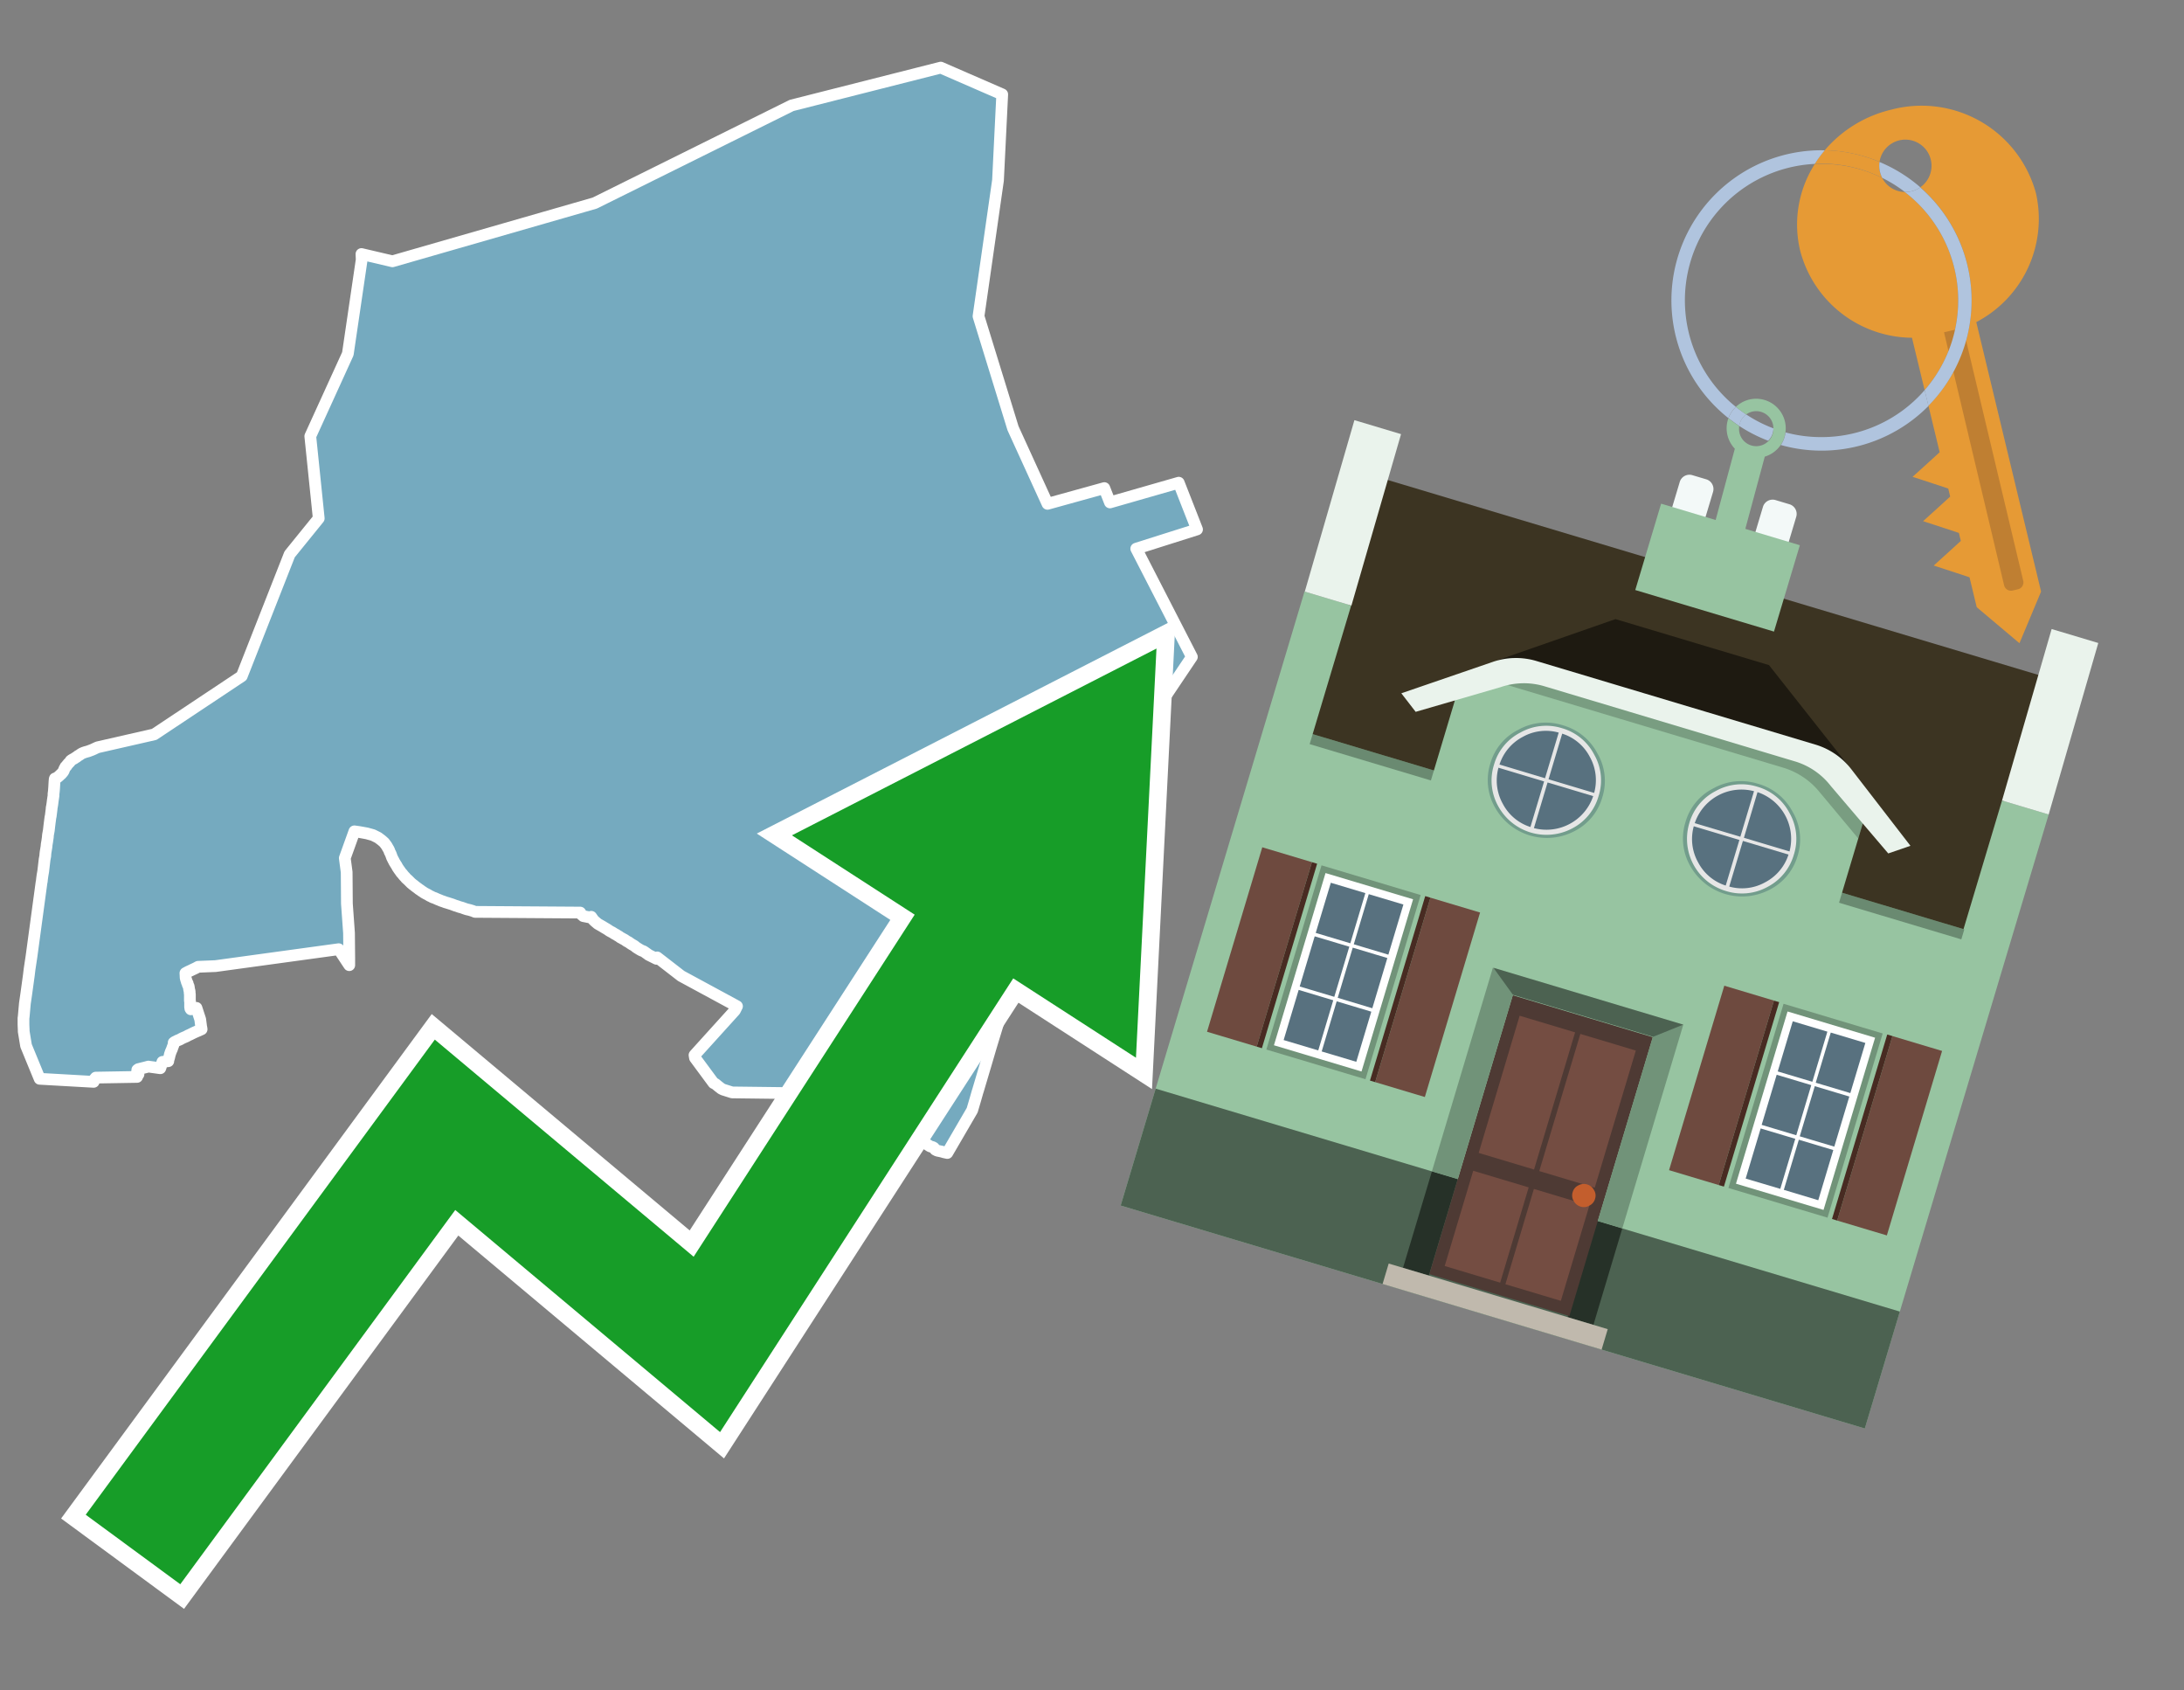 <svg id="Text" xmlns="http://www.w3.org/2000/svg" width="93.05" height="72" viewBox="0 0 93.05 72"><rect x="0" y="0" width="93.05" height="72" fill="#808080" stroke="none"/><polygon points="1.77,37.58 1.78,37.54 1.79,37.44 1.81,37.29 1.84,37.12 1.86,36.95 1.88,36.78 1.9,36.61 1.93,36.45 1.93,36.41 1.94,36.31 1.96,36.19 1.98,36.07 1.99,35.96 2.01,35.85 2.03,35.71 2.04,35.64 2.04,35.6 2.05,35.53 2.08,35.37 2.1,35.19 2.12,35.03 2.15,34.8 2.16,34.77 2.2,34.45 2.2,34.41 2.21,34.37 2.23,34.25 2.24,34.17 2.25,34.09 2.28,33.89 2.28,33.81 2.29,33.74 2.3,33.64 2.31,33.49 2.32,33.31 2.33,33.19 2.34,33.16 2.42,33.13 2.46,33.1 2.52,33.05 2.57,33 2.61,32.97 2.64,32.93 2.67,32.9 2.69,32.87 2.71,32.84 2.73,32.79 2.74,32.75 2.76,32.72 2.78,32.69 2.79,32.66 2.83,32.63 2.85,32.59 2.88,32.56 2.91,32.52 2.95,32.48 2.99,32.44 3.01,32.4 3.05,32.37 3.1,32.34 3.16,32.31 3.2,32.28 3.27,32.24 3.3,32.21 3.35,32.18 3.4,32.15 3.44,32.12 3.49,32.09 3.56,32.06 3.65,32.03 3.76,32 3.84,31.97 3.92,31.94 4.01,31.9 4.07,31.87 4.16,31.83 6.57,31.28 10.3,28.8 12.34,23.61 13.58,22.08 13.22,18.58 14.82,15.07 15.41,11.06 15.4,10.82 16.72,11.13 23.15,9.28 25.34,8.65 33.73,4.49 40.08,2.88 42.7,4.02 42.52,7.68 41.69,13.47 43.16,18.24 44.63,21.46 47.05,20.79 47.29,21.4 50.22,20.56 51,22.55 48.41,23.37 50.78,27.98 46.83,33.86 42.43,36.73 42.43,43.17 42.59,43.13 42.62,43.27 42.22,44.58 42,45.33 41.67,46.44 41.65,46.5 41.55,46.85 41.42,47.29 40.36,49.11 40.22,49.08 40.12,49.05 39.93,49.01 39.85,48.97 39.82,48.93 39.79,48.89 39.74,48.86 39.63,48.83 39.52,48.76 39.46,48.72 39.41,48.69 39.35,48.66 39.29,48.61 39.25,48.57 39.21,48.54 39.14,48.48 39.11,48.45 39.08,48.42 37.63,48.39 37.61,48.36 37.61,48.33 37.59,48.28 37.58,48.25 37.57,48.22 37.55,48.19 37.53,48.16 37.49,48.12 37.44,48.09 37.3,48.03 37.22,47.99 37.16,47.96 37.07,47.92 36.93,47.87 36.81,47.83 36.6,47.75 36.46,47.69 36.37,47.65 36.3,47.61 36.19,47.58 36.12,47.55 36.02,47.51 35.94,47.48 35.79,47.45 35.71,47.42 35.72,47.39 35.72,47.36 35.7,47.21 35.68,47.18 35.68,47.15 35.67,47.11 35.24,47.07 35.07,47.04 34.92,47.01 34.77,46.96 34.63,46.92 34.54,46.88 34.26,46.77 34,46.67 33.93,46.64 33.76,46.59 33.65,46.56 31.19,46.53 30.81,46.41 30.73,46.37 30.68,46.33 30.64,46.3 30.59,46.26 30.53,46.21 30.48,46.17 30.4,46.13 29.61,45.06 29.59,44.94 31.31,43.04 31.4,42.86 31.31,42.81 29.02,41.57 28,40.78 27.97,40.84 27.73,40.72 27.63,40.67 27.58,40.63 27.52,40.59 27.48,40.56 27.42,40.52 27.34,40.49 27.28,40.46 27.15,40.38 27.09,40.34 27.03,40.29 26.98,40.26 26.91,40.22 26.85,40.18 26.78,40.13 26.7,40.09 26.66,40.06 26.6,40.02 26.54,39.99 26.49,39.96 26.43,39.93 26.38,39.89 26.31,39.85 26.25,39.81 26.19,39.78 26.08,39.71 26.02,39.68 25.95,39.64 25.91,39.61 25.83,39.56 25.76,39.52 25.68,39.47 25.61,39.43 25.54,39.39 25.47,39.35 25.41,39.3 25.34,39.24 25.29,39.19 25.26,39.16 25.24,39.12 25.19,39.05 25.15,39.08 24.85,39.02 24.82,38.99 24.78,38.96 24.75,38.93 24.74,38.9 24.72,38.87 20.24,38.84 20.14,38.8 20.01,38.76 19.88,38.73 19.79,38.7 19.68,38.66 19.57,38.63 19.49,38.6 19.39,38.57 19.26,38.52 19.07,38.46 18.97,38.43 18.89,38.4 18.8,38.37 18.73,38.34 18.63,38.3 18.52,38.25 18.43,38.22 18.38,38.19 18.31,38.16 18.23,38.11 18.15,38.07 18.06,38.02 18.02,37.99 17.94,37.94 17.91,37.91 17.85,37.88 17.82,37.85 17.75,37.8 17.71,37.77 17.67,37.74 17.64,37.71 17.59,37.68 17.56,37.65 17.52,37.62 17.39,37.49 17.3,37.41 17.26,37.36 17.22,37.32 17.17,37.26 17.14,37.22 17.1,37.18 17.03,37.08 17,37.04 16.96,36.98 16.92,36.92 16.91,36.89 16.89,36.86 16.87,36.83 16.79,36.7 16.78,36.67 16.76,36.64 16.73,36.58 16.7,36.52 16.69,36.49 16.65,36.38 16.63,36.34 16.6,36.28 16.59,36.25 16.58,36.22 16.55,36.16 16.53,36.13 16.48,36.04 16.46,36.01 16.4,35.93 16.37,35.89 16.28,35.81 16.23,35.77 16.19,35.74 16.11,35.68 15.89,35.57 15.64,35.5 15.48,35.47 15.31,35.44 15.1,35.41 14.69,36.55 14.77,37.15 14.78,38.49 14.87,39.74 14.88,40.81 14.88,40.88 14.88,40.91 14.88,40.96 14.88,40.99 14.88,41.03 14.88,41.07 14.88,41.11 14.43,40.43 9.18,41.15 8.44,41.18 8.33,41.24 8.18,41.31 8.12,41.34 8.01,41.39 7.9,41.45 7.91,41.65 7.93,41.73 7.95,41.78 7.96,41.83 7.99,41.87 8,41.9 8,41.94 8.03,41.99 8.04,42.02 8.06,42.15 8.07,42.19 8.08,42.22 8.08,42.28 8.09,42.36 8.09,42.4 8.09,42.43 8.09,42.51 8.09,42.57 8.09,42.62 8.1,42.67 8.1,42.71 8.1,42.89 8.11,42.96 8.13,42.99 8.37,42.93 8.53,43.42 8.55,43.57 8.57,43.73 8.58,43.77 8.59,43.84 8.25,43.99 8.15,44.04 8.09,44.07 8.02,44.1 7.93,44.15 7.86,44.18 7.79,44.21 7.73,44.24 7.66,44.28 7.56,44.32 7.44,44.38 7.4,44.41 7.4,44.44 7.4,44.47 7.39,44.51 7.34,44.64 7.33,44.68 7.3,44.74 7.29,44.77 7.27,44.81 7.26,44.85 7.24,44.9 7.21,45.03 7.19,45.1 7.17,45.14 7.16,45.17 7.17,45.2 6.92,45.23 6.9,45.29 6.83,45.5 6.32,45.43 6.21,45.46 5.89,45.54 5.85,45.57 5.85,45.6 5.84,45.65 5.9,45.76 5.86,45.81 5.85,45.84 5.84,45.87 4.08,45.9 3.98,46.02 3.99,46.08 1.69,45.95 1.11,44.54 1.01,43.93 1.01,43.87 1,43.64 1,43.54 1,43.37 1.01,43.3 1.06,42.74 1.12,42.33 1.23,41.53 1.26,41.28 1.34,40.75 " fill="#75aabf" stroke="#fff" stroke-linejoin="round" stroke-width="0.5"/><polygon points="49.272 27.624 33.741 35.58 38.97 38.959 29.553 53.529 18.525 44.281 3.652 64.518 7.681 67.479 19.396 51.538 30.678 60.999 43.169 41.673 48.398 45.053 49.272 27.624" fill="none" stroke="#fff" stroke-miterlimit="10" stroke-width="1.5"/><polygon points="49.272 27.624 33.741 35.58 38.97 38.959 29.553 53.529 18.525 44.281 3.652 64.518 7.681 67.479 19.396 51.538 30.678 60.999 43.169 41.673 48.398 45.053 49.272 27.624" fill="#179d28"/><path d="M80.19,7.577a1.16,1.16,0,0,1-.094-.251,1.114,1.114,0,0,1-.018-.429A6.367,6.367,0,0,0,77.743,6.4a5.269,5.269,0,0,0-.423.577c.1,0,.192-.007.288-.007A5.794,5.794,0,0,1,80.19,7.577Z" fill="#e69a35"/><path d="M77.608,6.4A6.394,6.394,0,0,0,73.64,17.81a1.26,1.26,0,0,1,.317-.48A5.821,5.821,0,0,1,77.32,6.981a5.269,5.269,0,0,1,.423-.577Z" fill="#b0c4de"/><path d="M84.2,13.72a4.962,4.962,0,0,0,2.545-5.48,5.047,5.047,0,0,0-6.179-3.566A5.322,5.322,0,0,0,77.743,6.4a6.367,6.367,0,0,1,2.335.493,1.114,1.114,0,1,1,1.736,1.084,6.392,6.392,0,0,1,.347,9.3l.479,1.985-.438.4-.716.648.92.3.6.2.082.341-.438.4-.716.648.92.3.605.2.082.341-.438.4-.716.649.92.3.605.2.307,1.274,1.821,1.534.921-2.2Z" fill="#e69a35"/><path d="M81.154,8.179a1.115,1.115,0,0,1-.964-.6,5.794,5.794,0,0,0-2.582-.6c-.1,0-.192,0-.288.007a4.783,4.783,0,0,0-.625,3.685,4.962,4.962,0,0,0,4.765,3.715L82,16.617a5.82,5.82,0,0,0-.846-8.438Z" fill="#e69a35"/><path d="M74.1,18.142a6.386,6.386,0,0,0,1.232.63.73.73,0,0,0,.224-.527h0a5.783,5.783,0,0,1-1.159-.593A.733.733,0,0,0,74.1,18.142Z" fill="#b0c4de"/><path d="M74.4,17.652q-.228-.152-.44-.322a1.26,1.26,0,0,0-.317.48c.148.117.3.228.46.332A.733.733,0,0,1,74.4,17.652Z" fill="#b0c4de"/><path d="M74.824,16.984a1.257,1.257,0,0,0-.867.346c.141.114.288.222.44.322a.731.731,0,0,1,1.159.593h0a.732.732,0,1,1-1.463,0,.7.7,0,0,1,.007-.1c-.158-.1-.312-.215-.46-.332a1.258,1.258,0,0,0,.273,1.3l-.979,3.635,1.275.341.98-3.639a1.266,1.266,0,0,0,.681-.5,1.249,1.249,0,0,0,.2-.538,1.328,1.328,0,0,0,.012-.168A1.262,1.262,0,0,0,74.824,16.984Z" fill="#97c4a1"/><path d="M85.974,25.1l-.226.053a.3.3,0,0,1-.362-.223l-2.56-10.777.81-.193L86.2,24.736A.3.3,0,0,1,85.974,25.1Z" fill="#bf7f32"/><path d="M80.1,7.326a1.16,1.16,0,0,0,.094.251,5.833,5.833,0,0,1,.964.6,1.137,1.137,0,0,0,.287-.031,1.108,1.108,0,0,0,.373-.167A6.371,6.371,0,0,0,80.078,6.9,1.114,1.114,0,0,0,80.1,7.326Z" fill="#b0c4de"/><path d="M77.608,18.618a5.836,5.836,0,0,1-1.534-.2,1.24,1.24,0,0,1-.2.537,6.4,6.4,0,0,0,6.291-1.666L82,16.617A5.807,5.807,0,0,1,77.608,18.618Z" fill="#b0c4de"/><path d="M81.814,7.981a1.108,1.108,0,0,1-.373.167,1.137,1.137,0,0,1-.287.031A5.82,5.82,0,0,1,82,16.617l.161.667a6.392,6.392,0,0,0-.347-9.3Z" fill="#b0c4de"/><polygon points="83.79 39.753 55.78 31.364 58.988 20.404 86.964 28.783 83.79 39.753 83.79 39.753" fill="#3c3422" fill-rule="evenodd"/><polygon points="81.705 53.32 87.284 34.692 85.297 34.097 83.656 39.575 55.926 31.269 57.567 25.791 55.579 25.196 47.746 51.348 79.451 60.844 81.705 53.32" fill="#97c4a1" fill-rule="evenodd"/><rect x="69.522" y="21.148" width="0.444" height="28.983" transform="translate(15.592 92.226) rotate(-73.326)" opacity="0.3"/><polygon points="87.284 34.692 85.297 34.097 87.411 26.793 89.398 27.388 87.284 34.692 87.284 34.692" fill="#eaf3ec" fill-rule="evenodd"/><polygon points="57.578 25.794 55.591 25.199 57.705 17.896 59.692 18.491 57.578 25.794 57.578 25.794" fill="#eaf3ec" fill-rule="evenodd"/><polygon points="79.451 60.844 80.943 55.865 49.238 46.369 47.747 51.348 79.451 60.844 79.451 60.844" fill="#4c6251" fill-rule="evenodd"/><path d="M71.566,20.528l-.522,1.743,1.418.425.523-1.744a.432.432,0,0,0-.289-.536l-.593-.177A.431.431,0,0,0,71.566,20.528Z" fill="#f3f9f8" fill-rule="evenodd"/><path d="M75.111,21.589l-.522,1.743,1.418.425.522-1.743a.43.43,0,0,0-.289-.536l-.593-.178A.43.43,0,0,0,75.111,21.589Z" fill="#f3f9f8" fill-rule="evenodd"/><polygon points="75.368 28.329 68.829 26.37 63.807 28.121 78.733 32.591 75.368 28.329" fill="#1e1a11"/><polygon points="78.248 32.422 64.442 28.287 62.236 28.998 60.064 36.247 77.453 41.455 79.651 34.116 78.248 32.422" fill="#97c4a1"/><path d="M77.74,32.516S65.088,28.725,65,28.7l-.938.43,11.892,3.562a3.175,3.175,0,0,1,1.532,1l1.685,2.02.327-1.09Z" fill-rule="evenodd" opacity="0.2"/><path d="M77.35,31.716,65.458,28.154a3.041,3.041,0,0,0-1.854.037l-3.9,1.339.611.79,3.626-1.054a3.045,3.045,0,0,1,1.855-.037l10.673,3.2A3.028,3.028,0,0,1,78,33.477l2.45,2.874.945-.325-2.518-3.26A3.036,3.036,0,0,0,77.35,31.716Z" fill="#eaf3ec"/><polygon points="76.683 23.223 70.773 21.453 69.671 25.132 75.581 26.902 76.683 23.223 76.683 23.223" fill="#97c4a1" fill-rule="evenodd"/><g id="Symbol_9_0_Layer2_0_MEMBER_8_MEMBER_21_MEMBER_0_FILL" data-name="Symbol 9 0 Layer2 0 MEMBER 8 MEMBER 21 MEMBER 0 FILL"><path d="M66.584,30.892a2.39,2.39,0,0,0-1.891.189,2.317,2.317,0,0,0-1.2,1.448A2.345,2.345,0,0,0,63.7,34.4a2.528,2.528,0,0,0,3.367,1.008,2.339,2.339,0,0,0,1.2-1.447,2.313,2.313,0,0,0-.208-1.87A2.394,2.394,0,0,0,66.584,30.892Z" fill="#729d8c"/></g><g id="Symbol_9_0_Layer2_0_MEMBER_8_MEMBER_21_MEMBER_1_FILL" data-name="Symbol 9 0 Layer2 0 MEMBER 8 MEMBER 21 MEMBER 1 FILL"><path d="M66.547,31.016a2.241,2.241,0,0,0-1.769.185,2.213,2.213,0,0,0-1.127,1.376,2.239,2.239,0,0,0,.185,1.768,2.341,2.341,0,0,0,3.145.942,2.234,2.234,0,0,0,1.126-1.376,2.207,2.207,0,0,0-.185-1.768A2.237,2.237,0,0,0,66.547,31.016Z" fill="#e6e6e6"/></g><g id="Symbol_9_0_Layer2_0_MEMBER_8_MEMBER_21_MEMBER_2_MEMBER_0_FILL" data-name="Symbol 9 0 Layer2 0 MEMBER 8 MEMBER 21 MEMBER 2 MEMBER 0 FILL"><path d="M65.787,33.284,63.843,32.7a2.036,2.036,0,0,0,.186,1.539,2.015,2.015,0,0,0,1.175.986Z" fill="#58717f"/></g><g id="Symbol_9_0_Layer2_0_MEMBER_8_MEMBER_21_MEMBER_2_MEMBER_1_FILL" data-name="Symbol 9 0 Layer2 0 MEMBER 8 MEMBER 21 MEMBER 2 MEMBER 1 FILL"><path d="M65.827,33.148l.582-1.944a2.01,2.01,0,0,0-1.523.178,2.037,2.037,0,0,0-1,1.183Z" fill="#58717f"/></g><g id="Symbol_9_0_Layer2_0_MEMBER_8_MEMBER_21_MEMBER_2_MEMBER_2_FILL" data-name="Symbol 9 0 Layer2 0 MEMBER 8 MEMBER 21 MEMBER 2 MEMBER 2 FILL"><path d="M67.878,33.91l-1.943-.582-.582,1.944a2.1,2.1,0,0,0,2.525-1.362Z" fill="#58717f"/></g><g id="Symbol_9_0_Layer2_0_MEMBER_8_MEMBER_21_MEMBER_2_MEMBER_3_FILL" data-name="Symbol 9 0 Layer2 0 MEMBER 8 MEMBER 21 MEMBER 2 MEMBER 3 FILL"><path d="M66.558,31.249l-.582,1.943,1.943.582a2.031,2.031,0,0,0-.186-1.539A2.009,2.009,0,0,0,66.558,31.249Z" fill="#58717f"/></g><g id="Symbol_9_0_Layer2_0_MEMBER_8_MEMBER_21_MEMBER_0_FILL-2" data-name="Symbol 9 0 Layer2 0 MEMBER 8 MEMBER 21 MEMBER 0 FILL"><path d="M74.9,33.384a2.4,2.4,0,0,0-1.891.189,2.316,2.316,0,0,0-1.2,1.448,2.341,2.341,0,0,0,.209,1.87A2.527,2.527,0,0,0,75.387,37.9a2.345,2.345,0,0,0,1.2-1.447,2.314,2.314,0,0,0-.209-1.87A2.389,2.389,0,0,0,74.9,33.384Z" fill="#729d8c"/></g><g id="Symbol_9_0_Layer2_0_MEMBER_8_MEMBER_21_MEMBER_1_FILL-2" data-name="Symbol 9 0 Layer2 0 MEMBER 8 MEMBER 21 MEMBER 1 FILL"><path d="M74.867,33.508a2.239,2.239,0,0,0-1.768.185,2.21,2.21,0,0,0-1.127,1.376,2.316,2.316,0,0,0,1.564,2.883,2.261,2.261,0,0,0,1.765-.173A2.237,2.237,0,0,0,76.428,36.4a2.209,2.209,0,0,0-.185-1.769A2.239,2.239,0,0,0,74.867,33.508Z" fill="#e6e6e6"/></g><g id="Symbol_9_0_Layer2_0_MEMBER_8_MEMBER_21_MEMBER_2_MEMBER_0_FILL-2" data-name="Symbol 9 0 Layer2 0 MEMBER 8 MEMBER 21 MEMBER 2 MEMBER 0 FILL"><path d="M74.107,35.776l-1.943-.582a2.031,2.031,0,0,0,.186,1.539,2.009,2.009,0,0,0,1.175.986Z" fill="#58717f"/></g><g id="Symbol_9_0_Layer2_0_MEMBER_8_MEMBER_21_MEMBER_2_MEMBER_1_FILL-2" data-name="Symbol 9 0 Layer2 0 MEMBER 8 MEMBER 21 MEMBER 2 MEMBER 1 FILL"><path d="M74.148,35.64,74.73,33.7a2.1,2.1,0,0,0-2.525,1.362Z" fill="#58717f"/></g><g id="Symbol_9_0_Layer2_0_MEMBER_8_MEMBER_21_MEMBER_2_MEMBER_2_FILL-2" data-name="Symbol 9 0 Layer2 0 MEMBER 8 MEMBER 21 MEMBER 2 MEMBER 2 FILL"><path d="M76.2,36.4l-1.943-.582-.582,1.944a2.015,2.015,0,0,0,1.523-.178A2.036,2.036,0,0,0,76.2,36.4Z" fill="#58717f"/></g><g id="Symbol_9_0_Layer2_0_MEMBER_8_MEMBER_21_MEMBER_2_MEMBER_3_FILL-2" data-name="Symbol 9 0 Layer2 0 MEMBER 8 MEMBER 21 MEMBER 2 MEMBER 3 FILL"><path d="M74.879,33.741,74.3,35.684l1.943.582a2.1,2.1,0,0,0-1.361-2.525Z" fill="#58717f"/></g><polygon points="51.426 43.946 53.542 44.58 55.896 36.723 53.78 36.089 51.426 43.946 51.426 43.946" fill="#6e4a3f" fill-rule="evenodd"/><polygon points="53.542 44.58 53.764 44.647 56.117 36.789 55.896 36.723 53.542 44.58 53.542 44.58" fill="#482b22" fill-rule="evenodd"/><polygon points="60.706 46.726 58.59 46.092 60.943 38.235 63.059 38.868 60.706 46.726 60.706 46.726" fill="#6e4a3f" fill-rule="evenodd"/><polygon points="58.59 46.092 58.368 46.026 60.722 38.168 60.943 38.235 58.59 46.092 58.59 46.092" fill="#482b22" fill-rule="evenodd"/><rect x="53.146" y="39.209" width="8.19" height="4.408" transform="translate(1.145 84.365) rotate(-73.326)" fill="#719379"/><polygon points="60.205 38.304 56.474 37.187 54.277 44.522 58.008 45.639 60.205 38.304 60.205 38.304" fill="#fff" fill-rule="evenodd"/><path d="M59.792,38.527l-.64,2.136-1.474-.442.639-2.135,1.475.441Zm-1.621-.485-.64,2.136-1.474-.442L56.7,37.6l1.474.442Zm-2.158,1.84,1.475.441-.64,2.136-1.474-.441.639-2.136Zm-.683,2.282,1.474.441-.639,2.136L54.69,44.3l.64-2.135Zm.981,2.621.639-2.136,1.475.442-.64,2.135-1.474-.441Zm2.158-1.84L56.994,42.5l.64-2.136,1.474.442-.639,2.136Z" fill="#58717f" fill-rule="evenodd"/><polygon points="80.39 52.621 78.274 51.988 80.628 44.13 82.743 44.764 80.39 52.621 80.39 52.621" fill="#6e4a3f" fill-rule="evenodd"/><polygon points="78.274 51.988 78.053 51.921 80.406 44.064 80.628 44.13 78.274 51.988 78.274 51.988" fill="#482b22" fill-rule="evenodd"/><polygon points="71.111 49.842 73.227 50.476 75.58 42.619 73.464 41.985 71.111 49.842 71.111 49.842" fill="#6e4a3f" fill-rule="evenodd"/><polygon points="73.227 50.476 73.448 50.542 75.802 42.685 75.58 42.619 73.227 50.476 73.227 50.476" fill="#482b22" fill-rule="evenodd"/><rect x="72.83" y="45.105" width="8.19" height="4.408" transform="translate(9.534 107.426) rotate(-73.326)" fill="#719379"/><polygon points="76.159 43.083 79.889 44.2 77.692 51.535 73.962 50.418 76.159 43.083 76.159 43.083" fill="#fff" fill-rule="evenodd"/><path d="M76.381,43.5l1.475.442-.64,2.135-1.475-.441.64-2.136ZM78,43.981l1.474.442-.64,2.136-1.474-.442L78,43.981Zm.791,2.724-.64,2.135L76.679,48.4l.64-2.136,1.474.442Zm-.684,2.282-.639,2.135L76,50.68l.64-2.135,1.474.442Zm-2.26,1.65L74.375,50.2l.639-2.135,1.475.441-.64,2.136Zm-.791-2.724.64-2.135,1.474.441-.639,2.136-1.475-.442Z" fill="#58717f" fill-rule="evenodd"/><polygon points="67.888 56.431 69.118 52.323 68.019 51.994 66.789 56.102 67.888 56.431 67.888 56.431" fill="#263128" fill-rule="evenodd"/><polygon points="60.877 54.331 62.108 50.223 61.007 49.894 59.776 54.002 60.877 54.331 60.877 54.331" fill="#263128" fill-rule="evenodd"/><g id="Symbol_9_0_Layer2_0_MEMBER_8_MEMBER_12_MEMBER_0_FILL" data-name="Symbol 9 0 Layer2 0 MEMBER 8 MEMBER 12 MEMBER 0 FILL"><path d="M70.418,44.178l-5.965-1.786L60.9,54.27l5.964,1.786Z" fill="#4e3a34"/></g><g id="Symbol_9_0_Layer2_0_MEMBER_8_MEMBER_12_MEMBER_1_MEMBER_0_FILL" data-name="Symbol 9 0 Layer2 0 MEMBER 8 MEMBER 12 MEMBER 1 MEMBER 0 FILL"><path d="M65.358,49.815l1.75-5.843-2.363-.708L63,49.107Z" fill="#744d42"/></g><g id="Symbol_9_0_Layer2_0_MEMBER_8_MEMBER_12_MEMBER_1_MEMBER_1_FILL" data-name="Symbol 9 0 Layer2 0 MEMBER 8 MEMBER 12 MEMBER 1 MEMBER 1 FILL"><path d="M67.331,44.039l-1.75,5.842,2.364.708,1.75-5.842Z" fill="#744d42"/></g><g id="Symbol_9_0_Layer2_0_MEMBER_8_MEMBER_12_MEMBER_2_MEMBER_0_FILL" data-name="Symbol 9 0 Layer2 0 MEMBER 8 MEMBER 12 MEMBER 2 MEMBER 0 FILL"><path d="M63.915,54.633l1.215-4.058-2.363-.707-1.215,4.057Z" fill="#744d42"/></g><g id="Symbol_9_0_Layer2_0_MEMBER_8_MEMBER_12_MEMBER_2_MEMBER_1_FILL" data-name="Symbol 9 0 Layer2 0 MEMBER 8 MEMBER 12 MEMBER 2 MEMBER 1 FILL"><path d="M66.5,55.407l1.215-4.057-2.363-.708L64.138,54.7Z" fill="#744d42"/></g><g id="Symbol_9_0_Layer2_0_MEMBER_8_MEMBER_13_FILL" data-name="Symbol 9 0 Layer2 0 MEMBER 8 MEMBER 13 FILL"><path d="M67.959,51.058a.439.439,0,0,0-.045-.367.487.487,0,0,0-.669-.2.445.445,0,0,0-.239.282.457.457,0,0,0,.041.378.481.481,0,0,0,.293.242.459.459,0,0,0,.377-.042A.453.453,0,0,0,67.959,51.058Z" fill="#c35e2d"/></g><g id="Symbol_9_0_Layer2_0_MEMBER_8_MEMBER_14_FILL" data-name="Symbol 9 0 Layer2 0 MEMBER 8 MEMBER 14 FILL"><path d="M64.557,42.047l-.951-.833-2.6,8.68,1.1.329Z" fill="#719379"/></g><g id="Symbol_9_0_Layer2_0_MEMBER_8_MEMBER_15_FILL" data-name="Symbol 9 0 Layer2 0 MEMBER 8 MEMBER 15 FILL"><path d="M71.718,43.643l-1.2.19L68.072,52.01l1.046.313Z" fill="#719379"/></g><g id="Symbol_9_0_Layer2_0_MEMBER_8_MEMBER_16_FILL" data-name="Symbol 9 0 Layer2 0 MEMBER 8 MEMBER 16 FILL"><path d="M63.627,41.22l.836,1.156,5.961,1.786,1.294-.519Z" fill="#4c6251"/></g><polygon points="58.905 54.69 59.166 53.819 68.498 56.614 68.237 57.485 58.905 54.69 58.905 54.69" fill="#c0b9ad" fill-rule="evenodd"/></svg>